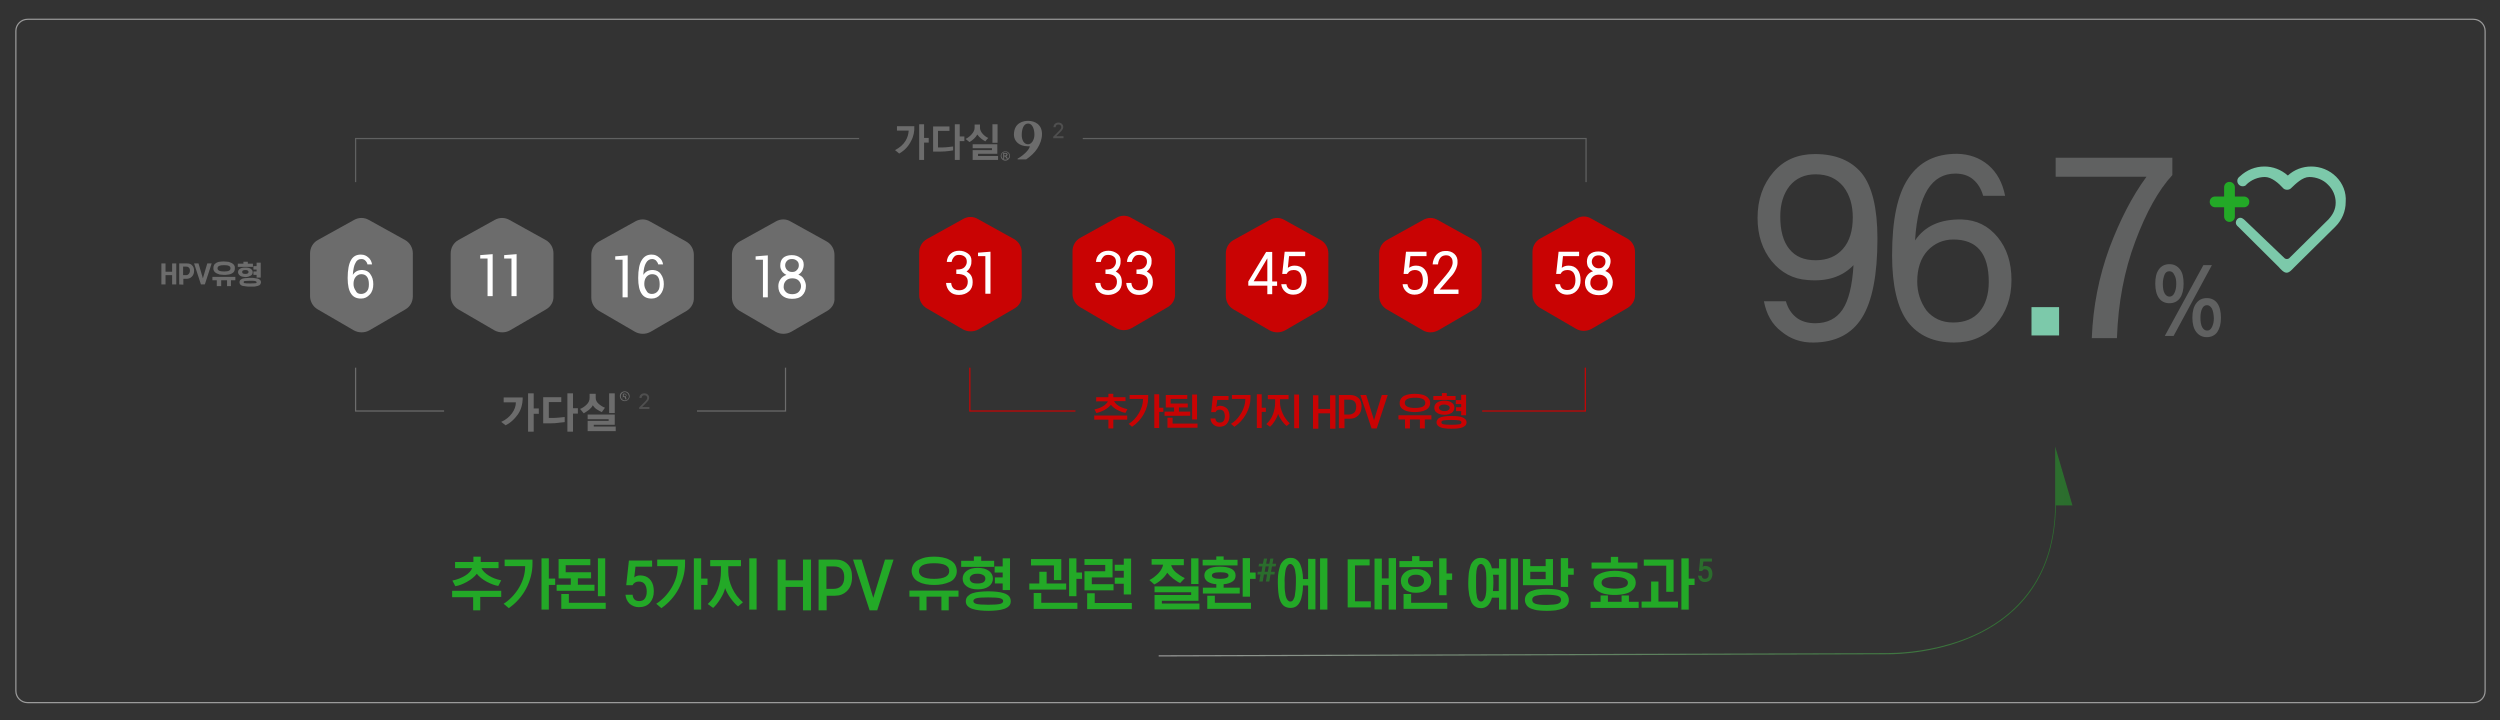 <?xml version="1.0" encoding="utf-8"?>
<!-- Generator: Adobe Illustrator 28.6.0, SVG Export Plug-In . SVG Version: 9.03 Build 54939)  -->
<svg version="1.0" id="Layer_1" xmlns="http://www.w3.org/2000/svg" xmlns:xlink="http://www.w3.org/1999/xlink" x="0px" y="0px"
	 viewBox="0 0 1024 295" style="enable-background:new 0 0 1024 295;" xml:space="preserve" width="1024" height="295">
<rect x="0" y="0" width="1024" height="295" fill="#333333" stroke="none"/>
<style type="text/css">
	.st0{fill:#606161;}
	.st1{fill:#7CC9AA;}
	.st2{fill:#6C6C6C;}
	.st3{fill:#FFFFFF;}
	.st4{fill:#C90303;}
	.st5{fill:#23A927;}
	.st6{opacity:0.5;}
	.st7{opacity:0.5;fill:#23A927;}
	.st8{opacity:0.5;fill:url(#SVGID_1_);}
	.st9{fill:none;stroke:#9B9B9B;stroke-width:0.5;stroke-miterlimit:10;}
</style>
<path class="st0" d="M722.5,123.4h9c0.8,2.8,2.2,5,4.2,6.6s4.7,2.4,7.8,2.4c5,0,8.7-1.9,11.2-5.6s4-9.8,4.5-18.2
	c-4.5,4.7-10.7,6.8-18.8,6.1c-6-0.4-10.8-3-14.7-7.7c-3.8-4.7-5.8-10.6-5.8-17.7c0-7.6,2.2-13.8,6.5-18.8s10-7.4,17-7.4
	c8.5,0,14.9,2.7,19.2,7.9c4.2,5.3,6.4,14.2,6.4,26.7c0,14.9-2.1,25.6-6.3,32.4c-4.2,6.7-10.8,10.1-19.8,10.2
	c-5,0.1-9.5-1.4-13.2-4.5C725.8,132.9,723.5,128.6,722.5,123.4z M743.7,71.4c-4.5,0-8.1,1.6-10.7,4.8c-2.5,3.2-3.8,7.3-3.8,12.5
	c0,5.8,1.2,10.2,3.7,13.3s6,4.6,10.8,4.6s8.5-1.6,11.2-4.7c2.7-3.1,4-7.4,4-12.9c0-4.9-1.2-9.1-3.8-12.5
	C752.3,73.1,748.7,71.4,743.7,71.4z"/>
<path class="st0" d="M821.3,80.2h-9c-0.8-2.8-2.1-5-4.1-6.7s-4.5-2.4-7.3-2.4c-4.8,0-8.7,2.2-11.4,6.6S785,89,784.4,98.5
	c4-5.9,10.3-8.8,19.2-8.6c6,0.2,10.8,2.6,14.6,7.2s5.7,10.4,5.7,17.6c0,7.4-2.2,13.4-6.5,18.3s-10,7.3-17,7.3
	c-8.4,0-14.7-2.9-19-8.5c-4.2-5.6-6.4-14.8-6.4-27.2c0-14.6,2.2-25.1,6.8-31.8c4.5-6.6,11-9.8,19.8-9.8c5,0.1,9.2,1.6,12.8,4.6
	C818,70.7,820.2,74.8,821.3,80.2z M800,132.1c4.8,0,8.3-1.5,10.8-4.4s3.8-7.1,3.8-12.2c0-11.6-4.8-17.4-14.5-17.4
	c-4.2,0-7.8,1.6-10.6,4.6c-2.8,3.1-4.2,7.3-4.2,12.6c0,4.5,1.3,8.4,3.8,11.9C791.8,130.4,795.4,132.1,800,132.1z"/>
<path class="st1" d="M843.4,125.8v11.6h-11.3v-11.6H843.4z"/>
<path class="st0" d="M842,72.4v-7.8h47.8v7.1c-5.7,6.2-10.7,15.2-15.2,27.2s-7,25.1-7.5,39.6h-10.3c0.5-13.1,3-25.4,7.2-36.9
	c4.3-11.4,9.3-21.2,15.2-29.2L842,72.4L842,72.4z"/>
<path class="st0" d="M884.3,110.3c1-1.4,2.5-2.1,4.3-2.1s3.2,0.7,4.3,2.1s1.5,3.4,1.5,5.9s-0.5,4.5-1.5,5.9s-2.5,2.1-4.3,2.1
	s-3.3-0.7-4.3-2.1s-1.5-3.4-1.5-5.9S883.2,111.8,884.3,110.3z M888.6,111.1c-0.9,0-1.6,0.4-2,1.4s-0.7,2.2-0.7,3.8s0.2,2.9,0.7,3.8
	s1.2,1.4,2,1.4s1.5-0.4,2-1.4s0.8-2.2,0.8-3.8c0-1.5-0.2-2.8-0.8-3.7C890.2,111.6,889.5,111.1,888.6,111.1z M886.7,137.6l15.8-29
	h3.5l-15.7,29H886.7z M899.6,124.2c1-1.4,2.5-2.1,4.3-2.1s3.3,0.7,4.3,2.1c1,1.4,1.5,3.4,1.5,5.9s-0.5,4.4-1.5,5.9
	c-1,1.4-2.5,2.1-4.3,2.1s-3.2-0.7-4.3-2.1s-1.6-3.4-1.6-5.9C898,127.6,898.5,125.6,899.6,124.2z M906,126.4c-0.5-0.9-1.2-1.4-2-1.4
	c-0.9,0-1.5,0.4-2,1.4s-0.7,2.2-0.7,3.8s0.2,2.8,0.7,3.8c0.5,0.9,1.2,1.4,2,1.4c0.9,0,1.5-0.4,2-1.4s0.8-2.1,0.8-3.7
	C906.7,128.6,906.5,127.4,906,126.4z"/>
<path class="st2" d="M166.1,126.7l-14.8,8.6c-1.9,1.1-4.4,1.1-6.4,0l-14.8-8.6c-1.9-1.1-3.1-3.2-3.1-5.4v-17.5
	c0-2.3,1.2-4.4,3.2-5.5l14.8-8.2c1.9-1.1,4.2-1.1,6.1,0l14.8,8.2c2,1.1,3.2,3.2,3.2,5.5v17.5C169.1,123.6,168,125.6,166.1,126.7z"/>
<g>
	<g>
		<path class="st3" d="M152.4,108.3h-1.9c-0.1-0.6-0.4-1.1-0.9-1.6c-0.4-0.4-0.9-0.6-1.6-0.6c-1.1,0-1.9,0.5-2.4,1.6
			c-0.6,1-0.9,2.6-1.1,4.9c0.9-1.4,2.2-2.1,4.1-2c1.3,0.1,2.4,0.6,3.1,1.7c0.8,1.1,1.2,2.4,1.2,4.1c0,1.7-0.4,3.1-1.4,4.2
			s-2.1,1.7-3.6,1.7c-1.8,0-3.2-0.6-4.1-2c-0.9-1.3-1.4-3.4-1.4-6.4c0-3.4,0.5-5.9,1.4-7.4c0.9-1.6,2.4-2.3,4.2-2.2
			c1.1,0,2,0.4,2.8,1.1C151.7,106.1,152.2,107.1,152.4,108.3z M147.9,120.4c1,0,1.8-0.4,2.4-1.1s0.8-1.6,0.8-2.9
			c0-2.7-1.1-4.1-3.1-4.1c-0.9,0-1.7,0.4-2.3,1.1c-0.6,0.7-0.9,1.7-0.9,2.9c0,1.1,0.3,1.9,0.9,2.8
			C146.1,120,146.8,120.4,147.9,120.4z"/>
	</g>
</g>
<path class="st2" d="M223.7,126.7l-14.8,8.6c-1.9,1.1-4.4,1.1-6.4,0l-14.8-8.6c-1.9-1.1-3.1-3.2-3.1-5.4v-17.5
	c0-2.3,1.2-4.4,3.2-5.5l14.8-8.2c1.9-1.1,4.2-1.1,6.1,0l14.8,8.2c2,1.1,3.2,3.2,3.2,5.5v17.5C226.8,123.6,225.6,125.6,223.7,126.7z"
	/>
<g>
	<g>
		<path class="st3" d="M201.8,104.1v17.2h-2.1v-15.4h-3v-1.4L201.8,104.1z"/>
		<path class="st3" d="M211.6,104.1v17.2h-2.1v-15.4h-3v-1.4L211.6,104.1z"/>
	</g>
</g>
<path class="st2" d="M281.3,127.3l-14.8,8.6c-2,1.1-4.4,1.1-6.4,0l-14.8-8.6c-1.9-1.1-3.1-3.2-3.1-5.4v-17.5c0-2.3,1.2-4.4,3.2-5.5
	l14.8-8.2c1.9-1.1,4.2-1.1,6,0l14.8,8.2c2,1.1,3.2,3.2,3.2,5.5v17.5C284.3,124.1,283.2,126.1,281.3,127.3z"/>
<g>
	<g>
		<path class="st3" d="M257.1,104.6v17.2H255v-15.4h-3V105L257.1,104.6z"/>
		<path class="st3" d="M271.6,108.3h-2c-0.1-0.6-0.5-1.1-0.9-1.6c-0.5-0.4-1-0.6-1.6-0.6c-1,0-1.9,0.5-2.5,1.6c-0.6,1-1,2.6-1.1,4.9
			c0.9-1.4,2.2-2.1,4.1-2c1.3,0.1,2.4,0.6,3.1,1.7c0.8,1.1,1.2,2.4,1.2,4.1c0,1.7-0.5,3.1-1.4,4.2s-2.1,1.7-3.6,1.7
			c-1.8,0-3.2-0.6-4.1-2c-0.9-1.3-1.4-3.4-1.4-6.4c0-3.4,0.5-5.9,1.5-7.4c1-1.6,2.4-2.3,4.2-2.2c1.1,0,2,0.4,2.8,1.1
			C270.9,106.1,271.4,107.1,271.6,108.3z M267,120.4c1,0,1.8-0.4,2.4-1.1s0.8-1.6,0.8-2.9c0-2.7-1-4.1-3.1-4.1
			c-0.9,0-1.7,0.4-2.3,1.1c-0.6,0.7-0.9,1.7-0.9,2.9c0,1.1,0.3,1.9,0.9,2.8C265.2,120,266,120.4,267,120.4z"/>
	</g>
</g>
<path class="st2" d="M338.9,127.3l-14.8,8.6c-2,1.1-4.4,1.1-6.4,0l-14.8-8.6c-1.9-1.1-3.1-3.2-3.1-5.4v-17.5c0-2.3,1.2-4.4,3.2-5.5
	l14.8-8.2c1.9-1.1,4.2-1.1,6,0l14.8,8.2c2,1.1,3.2,3.2,3.2,5.5v17.5C342,124.1,340.9,126.1,338.9,127.3z"/>
<g>
	<g>
		<path class="st3" d="M314.5,104.6v17.2h-2v-15.4h-3V105L314.5,104.6z"/>
		<path class="st3" d="M329.2,108.4c0,0.8-0.2,1.6-0.5,2.3c-0.4,0.8-1,1.4-1.7,1.8c1,0.4,1.8,0.9,2.3,1.9c0.5,0.9,0.8,1.8,0.8,2.7
			c0,1.6-0.5,2.9-1.5,3.9s-2.4,1.4-4.2,1.4c-1.8,0-3.1-0.5-4.1-1.4s-1.5-2.2-1.5-3.7c0-1,0.2-1.9,0.8-2.8s1.4-1.5,2.5-1.9
			c-0.6-0.3-1.1-0.7-1.5-1.1c-0.4-0.5-0.6-0.9-0.8-1.4s-0.2-0.9-0.2-1.4c0-1.3,0.4-2.4,1.2-3.1s2-1.1,3.5-1.1s2.6,0.4,3.5,1.1
			C328.8,106.2,329.2,107.2,329.2,108.4z M321.9,119.6c0.6,0.6,1.5,0.9,2.6,0.9s2-0.3,2.6-0.9c0.6-0.6,1-1.4,1-2.4
			c0-0.9-0.4-1.7-1-2.3s-1.5-0.9-2.6-0.9c-1,0-1.9,0.3-2.5,0.9c-0.6,0.6-1,1.4-1,2.4C320.9,118.1,321.2,118.9,321.9,119.6z
			 M322.4,110.6c0.5,0.5,1.2,0.8,2,0.8c0.9,0,1.5-0.2,2-0.8c0.5-0.5,0.8-1.1,0.8-1.9s-0.2-1.4-0.8-1.9s-1.2-0.7-2-0.7
			c-0.9,0-1.5,0.2-2,0.7s-0.8,1.1-0.8,1.9C321.6,109.4,321.9,110.1,322.4,110.6z"/>
	</g>
</g>
<g>
	<path class="st4" d="M415.6,126.3l-14.8,8.6c-2,1.1-4.4,1.1-6.4,0l-14.8-8.6c-1.9-1.1-3.1-3.2-3.1-5.4v-17.5c0-2.3,1.2-4.4,3.2-5.5
		l14.8-8.2c1.9-1.1,4.2-1.1,6,0l14.8,8.2c2,1.1,3.2,3.2,3.2,5.5v17.5C418.7,123.1,417.5,125.2,415.6,126.3z"/>
	<g>
		<g>
			<path class="st3" d="M391.7,112.2v-1.8h0.2c1.5,0,2.5-0.3,3.1-0.9c0.6-0.6,1-1.4,1-2.2c0-0.9-0.2-1.6-0.8-2.1s-1.3-0.8-2.4-0.8
				c-0.8,0-1.5,0.2-2,0.8s-0.9,1.2-1,2.1h-2c0.1-1.4,0.6-2.6,1.6-3.4c0.9-0.8,2.1-1.2,3.5-1.2s2.5,0.4,3.5,1.1s1.5,1.6,1.5,2.9
				c0,0.8,0,1.6-0.4,2.4c-0.3,0.9-0.9,1.6-1.6,2.1c1,0.6,1.6,1.1,2,1.9s0.5,1.6,0.5,2.6c0,1.5-0.5,2.8-1.6,3.7c-1,0.9-2.4,1.4-4,1.4
				c-1.5,0-2.8-0.4-3.7-1.3s-1.5-2.1-1.6-3.6h2.1c0.2,2,1.3,3,3.3,3c1,0,1.9-0.3,2.5-0.9c0.6-0.6,1-1.4,1-2.6c0-2.2-1.5-3.2-4.5-3.2
				H391.7L391.7,112.2z"/>
			<path class="st3" d="M405.7,103.1v17.2h-2.1v-15.4h-3v-1.4L405.7,103.1z"/>
		</g>
	</g>
</g>
<g>
	<path class="st4" d="M478.3,125.8l-14.8,8.6c-2,1.1-4.4,1.1-6.4,0l-14.7-8.6c-1.9-1.1-3.1-3.2-3.1-5.4v-17.5c0-2.3,1.2-4.4,3.2-5.5
		l14.8-8.2c1.9-1.1,4.2-1.1,6,0l14.8,8.2c2,1.1,3.2,3.2,3.2,5.5v17.5C481.4,122.6,480.3,124.6,478.3,125.8z"/>
	<g>
		<g>
			<path class="st3" d="M452.8,112.2v-1.8h0.2c1.5,0,2.5-0.3,3.1-0.9c0.6-0.6,1-1.4,1-2.2c0-0.9-0.2-1.6-0.8-2.1s-1.3-0.8-2.4-0.8
				c-0.8,0-1.5,0.2-2,0.8s-0.9,1.2-1,2.1h-2c0.1-1.4,0.6-2.6,1.6-3.4c0.9-0.8,2.1-1.2,3.5-1.2s2.5,0.4,3.5,1.1s1.5,1.6,1.5,2.9
				c0,0.8,0,1.6-0.4,2.4c-0.3,0.9-0.9,1.6-1.6,2.1c1,0.6,1.6,1.1,2,1.9s0.5,1.6,0.5,2.6c0,1.5-0.5,2.8-1.6,3.7c-1,0.9-2.4,1.4-4,1.4
				c-1.5,0-2.8-0.4-3.7-1.3s-1.5-2.1-1.6-3.6h2.1c0.2,2,1.3,3,3.3,3c1,0,1.9-0.3,2.5-0.9c0.6-0.6,1-1.4,1-2.6c0-2.2-1.5-3.2-4.5-3.2
				H452.8L452.8,112.2z"/>
			<path class="st3" d="M465.5,112.2v-1.8h0.2c1.5,0,2.5-0.3,3.1-0.9c0.6-0.6,1-1.4,1-2.2c0-0.9-0.2-1.6-0.8-2.1s-1.3-0.8-2.4-0.8
				c-0.8,0-1.5,0.2-2,0.8s-0.9,1.2-1,2.1h-2c0.1-1.4,0.6-2.6,1.6-3.4c0.9-0.8,2.1-1.2,3.5-1.2s2.5,0.4,3.5,1.1s1.5,1.6,1.5,2.9
				c0,0.8,0,1.6-0.4,2.4c-0.3,0.9-0.9,1.6-1.6,2.1c1,0.6,1.6,1.1,2,1.9s0.5,1.6,0.5,2.6c0,1.5-0.5,2.8-1.6,3.7c-1,0.9-2.4,1.4-4,1.4
				c-1.5,0-2.8-0.4-3.7-1.3s-1.5-2.1-1.6-3.6h2.1c0.2,2,1.3,3,3.3,3c1,0,1.9-0.3,2.5-0.9c0.6-0.6,1-1.4,1-2.6c0-2.2-1.5-3.2-4.5-3.2
				H465.5L465.5,112.2z"/>
		</g>
	</g>
</g>
<g>
	<path class="st4" d="M541.2,126.7l-14.8,8.6c-2,1.1-4.4,1.1-6.4,0l-14.8-8.6c-1.9-1.1-3.1-3.2-3.1-5.4v-17.5c0-2.3,1.2-4.4,3.2-5.5
		l14.8-8.2c1.9-1.1,4.2-1.1,6,0l14.8,8.2c2,1.1,3.2,3.2,3.2,5.5v17.5C544.2,123.5,543.1,125.6,541.2,126.7z"/>
	<g>
		<g>
			<path class="st3" d="M511.3,115.3l7.3-12.1h2.5v12.1h2v1.8h-2v3.4h-2V117h-7.8V115.3z M513.5,115.2h5.6v-9.4L513.5,115.2z"/>
			<path class="st3" d="M527,112.2h-1.8l1-9.1h8.4v1.8H528l-0.5,4.8c0.8-0.6,1.7-0.9,2.8-0.9c1.5,0,2.7,0.5,3.6,1.6
				c0.9,1.1,1.3,2.5,1.3,4.4c0,1.7-0.5,3.1-1.5,4.2s-2.3,1.7-4,1.7c-1.3,0-2.4-0.4-3.3-1.2s-1.5-1.9-1.6-3.1h2.1
				c0.2,1.6,1.2,2.4,2.9,2.4c1.1,0,2-0.4,2.6-1.1c0.5-0.7,0.8-1.7,0.8-2.9c0-1.3-0.3-2.4-0.8-3.1c-0.6-0.8-1.5-1.1-2.5-1.1
				C528.4,110.6,527.5,111.2,527,112.2z"/>
		</g>
	</g>
</g>
<g>
	<path class="st4" d="M603.9,126.7l-14.8,8.6c-2,1.1-4.4,1.1-6.3,0l-14.8-8.6c-1.9-1.1-3.1-3.2-3.1-5.4v-17.5c0-2.3,1.2-4.4,3.2-5.5
		l14.8-8.2c1.9-1.1,4.2-1.1,6,0l14.8,8.2c2,1.1,3.2,3.2,3.2,5.5v17.5C607,123.5,605.9,125.6,603.9,126.7z"/>
	<g>
		<g>
			<path class="st3" d="M576.7,112.2h-1.8l1-9.1h8.4v1.8h-6.6l-0.5,4.8c0.8-0.6,1.7-0.9,2.8-0.9c1.5,0,2.7,0.5,3.6,1.6
				s1.3,2.5,1.3,4.4c0,1.7-0.5,3.1-1.5,4.2s-2.3,1.7-4,1.7c-1.3,0-2.4-0.4-3.3-1.2c-0.9-0.8-1.5-1.9-1.6-3.1h2
				c0.2,1.6,1.2,2.4,3,2.4c1.1,0,2-0.4,2.5-1.1c0.5-0.7,0.8-1.7,0.8-2.9c0-1.3-0.3-2.4-0.8-3.1c-0.6-0.8-1.5-1.1-2.5-1.1
				C578.2,110.6,577.2,111.2,576.7,112.2z"/>
			<path class="st3" d="M597.4,118.6v1.8h-10.1v-1.8l5-5.9c1.8-2.1,2.7-3.9,2.7-5.1c0-1-0.2-1.8-0.8-2.3c-0.5-0.6-1.3-0.8-2.3-0.7
				c-0.8,0.1-1.5,0.4-2,1.1c-0.5,0.7-0.8,1.6-0.9,2.6h-2.2c0.1-1.6,0.7-2.9,1.5-3.9c0.9-1,2.2-1.6,3.6-1.6c1.5-0.1,2.8,0.3,3.8,1.2
				s1.4,2.1,1.3,3.5c0,0.9-0.2,1.6-0.5,2.4s-0.7,1.4-1,1.9s-0.8,1.1-1.5,1.8l-4.3,5H597.4L597.4,118.6z"/>
		</g>
	</g>
</g>
<g>
	<path class="st4" d="M666.7,126.1l-14.8,8.6c-2,1.1-4.4,1.1-6.3,0l-14.8-8.6c-1.9-1.1-3.1-3.2-3.1-5.4v-17.5c0-2.3,1.2-4.4,3.2-5.5
		l14.8-8.2c1.9-1.1,4.2-1.1,6,0l14.8,8.2c2,1.1,3.2,3.2,3.2,5.5v17.5C669.8,122.9,668.6,124.9,666.7,126.1z"/>
	<g>
		<g>
			<path class="st3" d="M639.2,112.2h-1.8l1-9.1h8.4v1.8h-6.6l-0.5,4.8c0.8-0.6,1.7-0.9,2.8-0.9c1.5,0,2.7,0.5,3.6,1.6
				s1.3,2.5,1.3,4.4c0,1.7-0.5,3.1-1.5,4.2s-2.3,1.7-4,1.7c-1.3,0-2.4-0.4-3.3-1.2c-0.9-0.8-1.5-1.9-1.6-3.1h2
				c0.2,1.6,1.2,2.4,3,2.4c1.1,0,2-0.4,2.5-1.1c0.5-0.7,0.8-1.7,0.8-2.9c0-1.3-0.3-2.4-0.8-3.1c-0.6-0.8-1.5-1.1-2.5-1.1
				C640.6,110.6,639.7,111.2,639.2,112.2z"/>
			<path class="st3" d="M659.7,106.9c0,0.8-0.2,1.6-0.5,2.3s-1,1.4-1.7,1.8c1,0.4,1.8,0.9,2.3,1.9c0.5,0.9,0.8,1.8,0.8,2.7
				c0,1.6-0.5,2.9-1.5,3.9s-2.4,1.4-4.2,1.4s-3.2-0.5-4.2-1.4s-1.5-2.2-1.5-3.7c0-1,0.2-1.9,0.8-2.8s1.3-1.5,2.5-1.9
				c-0.6-0.3-1.1-0.7-1.5-1.1c-0.4-0.5-0.7-0.9-0.8-1.4s-0.2-0.9-0.2-1.4c0-1.3,0.4-2.4,1.2-3.1s2-1.1,3.5-1.1s2.7,0.4,3.5,1.1
				C659.2,104.7,659.7,105.7,659.7,106.9z M652.3,118.1c0.7,0.6,1.5,0.9,2.6,0.9s2-0.3,2.6-0.9c0.7-0.6,1-1.4,1-2.4
				c0-0.9-0.3-1.7-1-2.3s-1.5-0.9-2.6-0.9s-1.9,0.3-2.5,0.9c-0.7,0.6-1,1.4-1,2.4C651.3,116.6,651.7,117.4,652.3,118.1z
				 M652.8,109.1c0.5,0.5,1.2,0.8,2,0.8s1.5-0.2,2-0.8c0.5-0.5,0.8-1.1,0.8-1.9s-0.2-1.4-0.8-1.9s-1.2-0.7-2-0.7s-1.5,0.2-2,0.7
				s-0.8,1.1-0.8,1.9C652,107.9,652.3,108.6,652.8,109.1z"/>
		</g>
	</g>
</g>
<g>
	<g>
		<path class="st2" d="M72.2,107.9v8.6h-1.7v-3.8h-2.7v3.8h-1.7v-8.6h1.7v3.4h2.7v-3.4H72.2z"/>
		<path class="st2" d="M73.4,116.5v-8.6h3.2c0.8,0,1.6,0.2,2.1,0.8c0.5,0.5,0.8,1.2,0.8,2.2s-0.3,1.8-0.9,2.4s-1.3,0.9-2.2,0.9h-1.3
			v2.4L73.4,116.5L73.4,116.5z M76.2,109.2H75v3.5h1.1c0.5,0,0.9-0.1,1.2-0.5c0.3-0.3,0.5-0.8,0.5-1.4s-0.2-1-0.5-1.2
			C77.2,109.4,76.8,109.2,76.2,109.2z"/>
		<path class="st2" d="M83.9,116.5h-1.6l-2.8-8.6h1.8l1.8,6.1l1.8-6.1h1.8L83.9,116.5z"/>
		<path class="st2" d="M90.6,117.2h-1.8v-2.4H87v-1.4h9.4v1.4h-1.8v2.4H93v-2.4h-2.4V117.2L90.6,117.2z M96.2,109.9
			c0,0.4-0.1,0.8-0.2,1.1s-0.4,0.6-0.7,0.8s-0.6,0.4-1,0.5s-0.8,0.2-1.2,0.2c-0.4,0.1-0.8,0.1-1.3,0.1c-0.4,0-0.9-0.1-1.3-0.1
			s-0.8-0.1-1.2-0.3c-0.4-0.1-0.7-0.3-1-0.5s-0.5-0.4-0.7-0.8s-0.2-0.6-0.2-1.1s0.1-0.9,0.3-1.3s0.6-0.6,1-0.9
			c0.4-0.2,0.9-0.4,1.4-0.4c0.5-0.1,1.1-0.1,1.7-0.1c0.4,0,0.9,0.1,1.3,0.1s0.8,0.1,1.2,0.3c0.4,0.1,0.7,0.3,1,0.5s0.5,0.4,0.7,0.8
			C96.2,109.1,96.2,109.5,96.2,109.9z M94.4,109.9c0-0.9-0.8-1.3-2.6-1.3s-2.7,0.4-2.7,1.3s0.9,1.3,2.7,1.3S94.4,110.8,94.4,109.9z"
			/>
		<path class="st2" d="M103.6,108v1.3h-6.2V108h2.3v-0.8h1.8v0.8H103.6z M98.3,112.9c-0.5-0.4-0.8-0.9-0.8-1.4s0.2-1.1,0.8-1.4
			c0.5-0.4,1.2-0.5,2.2-0.5s1.6,0.1,2.2,0.5s0.8,0.9,0.8,1.4s-0.2,1.1-0.8,1.4s-1.2,0.6-2.2,0.6C99.6,113.4,98.8,113.3,98.3,112.9z
			 M106.9,115.6c0,0.2-0.1,0.5-0.2,0.7s-0.2,0.4-0.4,0.5s-0.4,0.2-0.7,0.3c-0.2,0.1-0.6,0.1-0.9,0.2s-0.7,0.1-1,0.1s-0.7,0-1.2,0
			c-0.7,0-1.2,0-1.7-0.1s-0.9-0.1-1.4-0.2c-0.4-0.1-0.8-0.3-1-0.6c-0.2-0.2-0.3-0.6-0.3-0.9s0.1-0.7,0.3-0.9s0.6-0.4,1-0.6
			c0.4-0.1,0.9-0.2,1.4-0.2s1.1-0.1,1.7-0.1c0.7,0,1.2,0,1.7,0.1c0.4,0.1,0.9,0.1,1.3,0.2c0.4,0.1,0.8,0.3,1,0.6
			C106.8,114.9,106.9,115.2,106.9,115.6z M99.2,111.4c0,0.6,0.4,0.8,1.3,0.8c0.8,0,1.3-0.2,1.3-0.8c0-0.5-0.4-0.8-1.3-0.8
			c-0.4,0-0.8,0.1-1,0.2C99.2,111,99.2,111.2,99.2,111.4z M105.1,115.6c0-0.2-0.2-0.4-0.6-0.5s-1.1-0.1-2-0.1c-1,0-1.7,0.1-2.1,0.1
			s-0.6,0.2-0.6,0.5s0.2,0.4,0.6,0.4c0.3,0.1,1.1,0.1,2.2,0.1c1,0,1.7-0.1,2.1-0.1S105.1,115.8,105.1,115.6z M106.8,107.6v6.1h-1.7
			v-1.1h-1.3v-1.4h1.3v-0.8h-1.3V109h1.3v-1.4H106.8L106.8,107.6z"/>
	</g>
</g>
<g>
	<path class="st1" d="M956.9,72.4c-2.7-2.7-6.4-4.2-10.2-4.2c-3.6,0-7,1.3-9.6,3.7c-2.7-2.4-6.1-3.7-9.6-3.7c-3.7,0-7.2,1.4-10,4
		c-0.7,0.5-1.1,1.1-1.1,1.9c0,1.2,1,2.2,2.2,2.2c0.6,0,1.1-0.2,1.5-0.6l0,0v-0.1c2.1-2,4.8-3.1,7.6-3.1s5.7,2.6,7.6,4.7
		c0.8,0.7,2.2,0.7,3,0l0,0c2.1-2,4.8-4.7,7.6-4.7s5.7,1.1,7.6,3.1l0,0c2.1,2,3.2,4.7,3.2,7.4c0,2.8-1.2,4.9-2.9,6.8l-16.2,16
		c-0.2,0.2-0.6,0.3-0.9,0.3s-0.7-0.1-0.9-0.3l-16-15.3c-0.1-0.1-1.1-1.2-2-1.3c-1.1-0.1-2,0.9-2,2c0,0.7,0.4,1.2,1,1.7l16.6,16.5
		c0.8,0.9,2,2.3,3.2,2.3s2.3-1.4,3.2-2.3l16.8-16.6c2.7-2.7,4.2-6.3,4.2-10.1C961.1,78.8,959.6,75.1,956.9,72.4z"/>
	<path class="st5" d="M919.1,80.5h-3.7v-3.8c0-1.2-1-2.2-2.2-2.2s-2.2,0.9-2.2,2.2v3.8h-3.7c-1.2,0-2.2,0.9-2.2,2.2
		c0,1.2,1,2.2,2.2,2.2h3.7v3.8c0,1.2,1,2.2,2.2,2.2s2.2-0.9,2.2-2.2v-3.8h3.7c1.2,0,2.2-0.9,2.2-2.2
		C921.4,81.5,920.4,80.5,919.1,80.5z"/>
</g>
<polygon class="st4" points="440.5,168.1 397.5,168.1 397.5,150.6 397,150.6 397,168.6 440.5,168.6 "/>
<g class="st6">
	<path class="st2" d="M261.9,166.8l2.2-2.2c0.7-0.7,1-1.1,1-1.7c0-0.6-0.5-1-1.2-1c-0.7,0-1.1,0.4-1.1,1.1h-0.9c0-1.1,0.9-1.9,2-1.9
		c1.2,0,2,0.8,2,1.8c0,0.7-0.3,1.2-1.5,2.4l-1.3,1.3v0.1h2.9v0.8h-4.2V166.8z"/>
</g>
<g class="st6">
	<path class="st2" d="M431.5,55.9l2.2-2.2c0.7-0.7,1-1.1,1-1.7c0-0.6-0.5-1-1.2-1c-0.7,0-1.1,0.4-1.1,1.1h-0.9c0-1.1,0.9-1.9,2-1.9
		c1.2,0,2,0.8,2,1.8c0,0.7-0.3,1.2-1.5,2.4l-1.3,1.3v0.1h2.9v0.8h-4.2V55.9z"/>
</g>
<g>
	<path class="st2" d="M373.2,57.7c-1,2.1-2.6,3.9-4.9,5.2c-0.4-0.4-1.2-1-1.7-1.4c1.9-1,3.4-2.3,4.3-3.8c0.8-1.3,1.2-2.7,1.3-4.2
		h-4.8v-1.8h7.1C374.6,53.8,374.2,55.9,373.2,57.7z M378.5,58.4v7.1h-2V50.9h2v5.6h1.9v1.9H378.5z"/>
	<path class="st2" d="M390.4,61.6c0,0-2.7,0.5-5.3,0.5h-2.9V51.8h6.7v1.8h-4.7v6.8h1.9c1.4,0,4.2-0.4,4.3-0.4V61.6z M393.1,57.8v7.7
		h-2V50.9h2v5h1.9v1.9H393.1z"/>
	<path class="st2" d="M401.4,52.4c0,1.7,2,3.6,3.4,4.1c-0.5,0.5-0.9,1-1.2,1.4c-1.1-0.6-2.4-1.5-3.3-2.8c-0.7,1.3-2,2.4-3.2,3.1
		c-0.4-0.3-1.1-0.9-1.6-1.3c0.9-0.4,1.8-1.1,2.5-1.9c0.7-0.8,1.2-1.7,1.2-2.6v-1.4h2.2V52.4z M398.4,65.4v-3.9h7.9v-0.8h-7.9v-1.6
		h10.1v3.9h-7.9v0.9h8.2v1.6H398.4z M406.5,58.5v-7.6h2.1v7.6H406.5z"/>
	<path class="st2" d="M411.8,65.8c-1.1,0-1.9-0.9-1.9-1.9c0-1.1,0.9-1.9,1.9-1.9c1.1,0,1.9,0.9,1.9,1.9
		C413.7,64.9,412.8,65.8,411.8,65.8z M411.8,62.2c-0.9,0-1.6,0.7-1.6,1.6c0,0.9,0.7,1.6,1.6,1.6c0.9,0,1.6-0.7,1.6-1.6
		C413.4,63,412.7,62.2,411.8,62.2z M412.4,65.1l-0.7-1h-0.4v1h-0.4v-2.5h1c0.5,0,0.8,0.3,0.8,0.7c0,0.3-0.2,0.6-0.5,0.7l0.7,1H412.4
		z M411.8,63h-0.5v0.7h0.5c0.2,0,0.4-0.1,0.4-0.3C412.3,63.1,412.1,63,411.8,63z"/>
</g>
<path class="st2" d="M421.1,49.5c-1.7,0-5.8,0.6-5.8,5.7c0,2.7,2.3,4.7,5.5,4.7c0.2,0,0.7,0,0.8,0c0,0,0.1,0,0.1,0
	c0,0,0.1,0.1,0.1,0.1c0,0,0,0,0,0c-0.2,1.2-2.2,3.4-5,5l0,0v0.3h3.5l0,0c1.9-1.3,3.5-2.8,4.6-4.5c1.2-1.9,1.9-3.9,1.9-5.9
	C426.8,51,423.9,49.5,421.1,49.5 M421.1,59.1c-1.6,0-2.6-1.6-2.6-3.8c0-2.3,0.7-4.7,2.6-4.7c1.9,0,2.6,2.5,2.6,4.6
	C423.7,57.3,422.5,59.1,421.1,59.1"/>
<g>
	<path class="st2" d="M212,169.9c-1.4,1.9-3,3.4-4.9,4.3l-1.8-1.4c1.8-0.8,3.3-2,4.4-3.5c1.1-1.5,1.6-3,1.6-4.5h-5v-2h7.8
		C214.1,165.6,213.4,168,212,169.9 M218.6,169.5v7.3h-2.3v-15.7h2.3v6.2h2.1v2.2H218.6z"/>
	<path class="st2" d="M231.3,172.9c0,0-0.7,0.1-1.9,0.2c-1.2,0.2-2.5,0.3-3.9,0.3h-3v-10.7h7.4v2h-5.1v6.5h1.8
		c0.7,0,1.7-0.1,2.9-0.2c1.2-0.1,1.8-0.2,1.8-0.2V172.9z M236.7,169.4h-2v7.4h-2.3v-15.7h2.3v6.1h2V169.4z"/>
	<path class="st2" d="M246.5,168.8c-0.6-0.3-1.3-0.6-2-1.1c-0.7-0.4-1.2-1-1.7-1.7c-0.3,0.7-0.9,1.3-1.6,1.9c-0.7,0.5-1.4,1-2.1,1.4
		l-1.5-1.8c1-0.4,1.9-1,2.7-1.8c0.8-0.8,1.2-1.7,1.2-2.7v-1.7h2.5v1.7c0,0.9,0.4,1.7,1.2,2.4c0.8,0.7,1.7,1.3,2.6,1.6L246.5,168.8z
		 M240.7,176.6v-4.2h8.6v-0.7h-8.6v-1.9h11.1v4.2h-8.6v0.7h9v1.9H240.7z M249.5,161.1h2.3v8.1h-2.3V161.1z"/>
	<path class="st2" d="M255.9,160.3c1.1,0,2,0.9,2,2c0,1.1-0.9,2-2,2c-1.1,0-2-0.9-2-2C253.8,161.2,254.7,160.3,255.9,160.3
		L255.9,160.3z M255.9,160.6c-0.9,0-1.6,0.8-1.6,1.7c0,1,0.7,1.7,1.7,1.7c0.9,0,1.6-0.7,1.6-1.7
		C257.5,161.4,256.8,160.6,255.9,160.6L255.9,160.6z M255.5,163.5h-0.4v-2.2c0.2,0,0.4-0.1,0.6-0.1c0.3,0,0.6,0.1,0.7,0.2
		c0.1,0.1,0.2,0.3,0.2,0.5c0,0.3-0.2,0.5-0.5,0.5v0c0.2,0,0.3,0.2,0.4,0.6c0.1,0.4,0.1,0.5,0.1,0.6h-0.4c-0.1-0.1-0.1-0.3-0.2-0.6
		c-0.1-0.3-0.2-0.4-0.5-0.4h-0.3V163.5z M255.5,162.3h0.3c0.3,0,0.6-0.1,0.6-0.4c0-0.2-0.1-0.4-0.6-0.4c-0.1,0-0.2,0-0.3,0V162.3z"
		/>
</g>
<g>
	<g>
		<path class="st4" d="M456,175.5h-2v-3.6h-5.8v-1.7h13.5v1.7H456V175.5z M461,162.6v1.7h-4.7c0.4,0.7,1,1.4,2,2
			c1,0.6,2.1,1,3.5,1.3l-0.8,1.5c-0.9-0.1-2-0.5-3.2-1.1c-1.2-0.6-2.1-1.4-2.8-2.2c-0.6,0.8-1.5,1.5-2.7,2.2c-1.2,0.6-2.3,1-3.2,1.2
			l-0.8-1.5c1.4-0.3,2.5-0.7,3.5-1.3s1.6-1.3,2-2H449v-1.7h5v-1.4h2v1.4H461z"/>
		<path class="st4" d="M462.7,163.5v-1.7h7.6v1.1c0,2.3-0.6,4.5-1.8,6.7c-1.2,2.1-2.8,3.9-4.8,5.2l-1.4-1.2c1.7-1,3.1-2.5,4.2-4.4
			s1.7-3.8,1.7-5.8H462.7z M474.8,161.6v5.4h1.7v1.7h-1.7v6.6h-2v-13.8H474.8z"/>
		<path class="st4" d="M477.5,166.9v-5.1h8.8v1.6h-6.8v1.9h7v1.6h-3.6v1.7h4.6v1.7H477v-1.7h3.9v-1.7H477.5z M478.2,175.2v-4.1h2.1
			v2.4h10.2v1.7H478.2z M490.3,161.6v10.2h-2v-10.2H490.3z"/>
		<path class="st4" d="M497.9,168.8h-1.8l0.7-6.6h6.4v1.6h-4.6l-0.4,2.9c0.6-0.5,1.4-0.6,2.4-0.4c0.9,0.2,1.6,0.6,2.2,1.3
			c0.5,0.7,0.8,1.7,0.8,2.9c0,1.2-0.4,2.3-1.1,3.1c-0.7,0.8-1.7,1.2-3,1.2c-1,0-1.8-0.3-2.5-0.9s-1.1-1.4-1.2-2.5h2
			c0.1,1.1,0.7,1.7,1.8,1.7c0.7,0,1.2-0.2,1.6-0.7c0.3-0.4,0.5-1.1,0.5-1.9c0-0.8-0.2-1.5-0.5-2c-0.4-0.5-0.9-0.7-1.6-0.7
			C498.8,167.8,498.2,168.1,497.9,168.8z"/>
		<path class="st4" d="M504.6,163.5v-1.7h7.6v1.1c0,2.3-0.6,4.5-1.8,6.7c-1.2,2.1-2.8,3.9-4.8,5.2l-1.4-1.2c1.7-1,3.1-2.5,4.2-4.4
			s1.7-3.8,1.7-5.8H504.6z M516.8,161.6v5.4h1.7v1.7h-1.7v6.6h-2v-13.8H516.8z"/>
		<path class="st4" d="M528.3,173.4l-1.3,1.1c-0.6-0.5-1.3-1.2-2-2.2c-0.7-1-1.2-1.9-1.5-2.8c-0.2,0.9-0.7,1.9-1.4,3
			c-0.7,1.1-1.3,1.8-1.9,2.3l-1.5-1.1c1.2-1.1,2.1-2.4,2.7-4c0.6-1.6,0.9-3.2,0.9-4.8v-1.4h-3v-1.7h8.5v1.7h-3.5v1.5
			c0,1.3,0.4,2.8,1.1,4.4C526.1,171,527.1,172.3,528.3,173.4z M532.1,161.6v13.8h-2v-13.8H532.1z"/>
		<path class="st4" d="M547,161.9v13.7h-2.2v-6.3H540v6.3h-2.2v-13.7h2.2v5.6h4.8v-5.6H547z"/>
		<path class="st4" d="M548.4,175.5v-13.7h4.7c1.3,0,2.4,0.4,3.3,1.2c0.9,0.8,1.3,2,1.3,3.5c0,1.6-0.5,2.8-1.4,3.7
			c-0.9,0.9-2,1.3-3.3,1.3h-2.3v3.9H548.4z M552.6,163.7h-2v6.1h1.9c0.9,0,1.6-0.3,2.2-0.8c0.5-0.5,0.8-1.3,0.8-2.4
			C555.5,164.7,554.6,163.7,552.6,163.7z"/>
		<path class="st4" d="M563.9,175.5h-2.1l-4.6-13.7h2.4l3.2,10.3l3.2-10.3h2.4L563.9,175.5z"/>
		<path class="st4" d="M577.5,175.5h-2v-3.7h-2.7v-1.7h13.5v1.7h-2.7v3.7h-2v-3.7h-4.1V175.5z M585.8,165c0,0.7-0.2,1.3-0.5,1.8
			c-0.4,0.5-0.8,0.9-1.5,1.2c-0.6,0.3-1.3,0.5-2,0.6c-0.7,0.1-1.5,0.2-2.3,0.2c-0.8,0-1.6-0.1-2.3-0.2c-0.7-0.1-1.4-0.3-2-0.6
			c-0.6-0.3-1.1-0.7-1.4-1.2c-0.4-0.5-0.5-1.1-0.5-1.7c0-0.7,0.2-1.3,0.5-1.8c0.4-0.5,0.8-0.9,1.4-1.2c0.6-0.3,1.3-0.5,2-0.6
			s1.5-0.2,2.3-0.2c0.8,0,1.6,0.1,2.3,0.2s1.4,0.3,2,0.6c0.6,0.3,1.1,0.7,1.4,1.2C585.6,163.7,585.8,164.3,585.8,165z M583.8,165
			c0-1.4-1.4-2.1-4.2-2.1c-2.8,0-4.2,0.7-4.2,2.1c0,1.4,1.4,2.1,4.2,2.1C582.4,167.1,583.8,166.4,583.8,165z"/>
		<path class="st4" d="M596.2,162.2v1.6h-9.1v-1.6h3.5V161h2v1.2H596.2z M587.5,167c0-0.9,0.4-1.6,1.1-2.1c0.8-0.5,1.8-0.8,3-0.8
			c1.3,0,2.3,0.3,3,0.8c0.8,0.5,1.1,1.2,1.1,2.1c0,0.9-0.4,1.6-1.1,2.1c-0.8,0.5-1.8,0.8-3,0.8c-1.3,0-2.3-0.3-3-0.8
			C587.8,168.6,587.5,167.9,587.5,167z M600.7,173c0,0.5-0.2,1-0.5,1.3s-0.8,0.6-1.3,0.8s-1.2,0.3-1.9,0.4s-1.5,0.1-2.5,0.1
			c-0.9,0-1.7,0-2.4-0.1c-0.7-0.1-1.4-0.2-1.9-0.4c-0.6-0.2-1-0.5-1.3-0.8c-0.3-0.4-0.5-0.8-0.5-1.3c0-0.5,0.2-0.9,0.5-1.3
			c0.3-0.4,0.8-0.6,1.3-0.8c0.6-0.2,1.2-0.3,1.9-0.4c0.7-0.1,1.5-0.1,2.4-0.1c0.9,0,1.8,0,2.5,0.1c0.7,0.1,1.3,0.2,1.9,0.4
			s1,0.5,1.3,0.8S600.7,172.5,600.7,173z M589.4,167c0,0.4,0.2,0.7,0.6,1c0.4,0.2,0.9,0.4,1.6,0.4c0.7,0,1.3-0.1,1.6-0.4
			c0.4-0.2,0.6-0.6,0.6-1c0-0.4-0.2-0.7-0.6-0.9c-0.4-0.2-0.9-0.4-1.6-0.4c-0.7,0-1.3,0.1-1.6,0.4
			C589.6,166.3,589.4,166.6,589.4,167z M598.6,173c0-0.4-0.3-0.7-0.9-0.8s-1.7-0.2-3.2-0.2c-1.5,0-2.5,0.1-3.2,0.2s-0.9,0.4-0.9,0.8
			s0.3,0.7,0.9,0.8c0.6,0.1,1.7,0.2,3.2,0.2c1.5,0,2.5-0.1,3.2-0.2S598.6,173.4,598.6,173z M600.5,161.6v8.5h-2v-1.7h-2.1v-1.6h2.1
			v-1.3h-2.2v-1.6h2.2v-2.2H600.5z"/>
	</g>
</g>
<polygon class="st4" points="607.1,168.1 649.1,168.1 649.1,150.6 649.6,150.6 649.6,168.6 607.1,168.6 "/>
<polygon class="st2" points="181.9,168.1 145.9,168.1 145.9,150.6 145.4,150.6 145.4,168.6 181.9,168.6 "/>
<polygon class="st2" points="285.5,168.1 321.5,168.1 321.5,150.6 322,150.6 322,168.6 285.5,168.6 "/>
<path class="st5" d="M196.8,250h-3v-5.4h-8.6V242h20.1v2.5h-8.6V250z M204.2,230.2v2.5h-7c0.5,1.1,1.5,2.1,2.9,3
	c1.4,0.9,3.1,1.6,5.2,2l-1.2,2.3c-1.4-0.2-2.9-0.8-4.7-1.7c-1.8-1-3.2-2.1-4.1-3.3c-0.9,1.2-2.2,2.3-4,3.3c-1.8,1-3.4,1.6-4.8,1.8
	l-1.2-2.3c2-0.4,3.7-1.1,5.2-2s2.4-1.9,2.9-3.1h-7v-2.5h7.5V228h3v2.2H204.2z"/>
<path class="st5" d="M206.7,231.7v-2.5h11.4v1.7c0,3.5-0.9,6.9-2.6,10.2c-1.7,3.2-4.1,5.9-7.1,8l-2.1-1.8c2.5-1.6,4.6-3.8,6.3-6.6
	c1.7-2.9,2.5-5.8,2.5-8.8H206.7z M224.8,228.7v8.3h2.6v2.6h-2.6v10.1h-3v-21H224.8z"/>
<path class="st5" d="M228.8,236.8V229h13v2.5h-10.1v2.9h10.4v2.5h-5.4v2.6h6.8v2.5H228v-2.5h5.8v-2.6H228.8z M229.9,249.5v-6.2h3.1
	v3.6h15.1v2.5H229.9z M247.9,228.7v15.5h-3v-15.5H247.9z"/>
<path class="st5" d="M259.1,239.7h-2.6l1.1-10.1h9.5v2.5h-6.8l-0.5,4.4c0.8-0.7,2-1,3.6-0.7c1.3,0.2,2.4,0.9,3.2,2
	c0.8,1.1,1.2,2.6,1.2,4.4c0,1.9-0.5,3.4-1.6,4.7c-1.1,1.2-2.6,1.8-4.5,1.8c-1.5,0-2.7-0.5-3.8-1.4c-1-1-1.6-2.2-1.7-3.7h2.9
	c0.2,1.7,1,2.6,2.7,2.6c1,0,1.8-0.3,2.3-1c0.5-0.7,0.8-1.6,0.8-2.9c0-1.3-0.3-2.3-0.8-3s-1.3-1.1-2.4-1.1
	C260.5,238.2,259.6,238.7,259.1,239.7z"/>
<path class="st5" d="M269.2,231.7v-2.5h11.4v1.7c0,3.5-0.9,6.9-2.6,10.2c-1.7,3.2-4.1,5.9-7.1,8l-2.1-1.8c2.5-1.6,4.6-3.8,6.3-6.6
	c1.7-2.9,2.5-5.8,2.5-8.8H269.2z M287.2,228.7v8.3h2.6v2.6h-2.6v10.1h-3v-21H287.2z"/>
<path class="st5" d="M304.3,246.7l-2,1.7c-0.9-0.7-1.9-1.8-3-3.3c-1.1-1.5-1.8-2.9-2.3-4.2c-0.3,1.4-1,2.9-2,4.5
	c-1,1.6-2,2.8-2.9,3.6l-2.2-1.6c1.8-1.6,3.2-3.7,4.1-6.1c0.9-2.5,1.3-4.9,1.3-7.3v-2.1h-4.4v-2.5h12.6v2.5h-5.2v2.3
	c0,2.1,0.5,4.3,1.6,6.7S302.5,245.1,304.3,246.7z M309.9,228.7v21h-3v-21H309.9z"/>
<path class="st5" d="M332.2,229.2V250h-3.3v-9.6h-7.1v9.6h-3.3v-20.8h3.3v8.5h7.1v-8.5H332.2z"/>
<path class="st5" d="M335.3,250v-20.8h7c2,0,3.6,0.6,4.8,1.8c1.3,1.2,1.9,3,1.9,5.4c0,2.4-0.7,4.3-2,5.6c-1.4,1.4-3,2-4.9,2h-3.5v6
	H335.3z M341.5,232h-3v9.2h2.9c1.3,0,2.4-0.4,3.2-1.2c0.8-0.8,1.2-2,1.2-3.6C345.8,233.4,344.4,232,341.5,232z"/>
<path class="st5" d="M359.3,250h-3.1l-6.8-20.8h3.5l4.8,15.7l4.8-15.7h3.5L359.3,250z"/>
<path class="st5" d="M379.6,250h-3v-5.6h-4.1v-2.5h20.1v2.5h-4v5.6h-3v-5.6h-6.1V250z M391.9,233.9c0,1.1-0.3,2-0.8,2.7
	c-0.5,0.8-1.2,1.4-2.2,1.8c-0.9,0.4-1.9,0.7-2.9,0.9c-1,0.2-2.2,0.3-3.4,0.3c-1.2,0-2.3-0.1-3.4-0.3c-1.1-0.2-2-0.5-2.9-1
	c-0.9-0.4-1.6-1-2.1-1.8c-0.5-0.8-0.8-1.7-0.8-2.7c0-1,0.3-1.9,0.8-2.7c0.5-0.8,1.2-1.4,2.1-1.8c0.9-0.4,1.9-0.8,2.9-1
	s2.2-0.3,3.4-0.3c1.2,0,2.3,0.1,3.4,0.3c1.1,0.2,2,0.5,2.9,1c0.9,0.4,1.6,1,2.2,1.8C391.6,232,391.9,232.9,391.9,233.9z
	 M388.8,233.9c0-2.2-2.1-3.2-6.2-3.2c-4.2,0-6.2,1.1-6.2,3.2c0,2.1,2.1,3.2,6.2,3.2C386.7,237.1,388.8,236,388.8,233.9z"/>
<path class="st5" d="M407.2,229.7v2.5h-13.5v-2.5h5.2v-1.8h3v1.8H407.2z M394.3,237c0-1.3,0.6-2.4,1.7-3.2c1.1-0.8,2.6-1.2,4.5-1.2
	c1.9,0,3.4,0.4,4.5,1.2c1.1,0.8,1.7,1.8,1.7,3.2c0,1.3-0.6,2.4-1.7,3.2c-1.1,0.8-2.6,1.2-4.5,1.2c-1.9,0-3.4-0.4-4.5-1.2
	S394.3,238.4,394.3,237z M414,246.2c0,0.8-0.2,1.5-0.7,2c-0.5,0.5-1.1,0.9-2,1.2c-0.9,0.3-1.8,0.5-2.9,0.6c-1,0.1-2.2,0.2-3.6,0.2
	c-1.4,0-2.6-0.1-3.6-0.2c-1-0.1-2-0.3-2.9-0.6s-1.5-0.7-2-1.2c-0.5-0.5-0.7-1.2-0.7-1.9c0-0.8,0.2-1.4,0.7-2c0.5-0.5,1.1-1,2-1.3
	s1.8-0.5,2.9-0.6c1-0.1,2.3-0.2,3.6-0.2c1.4,0,2.6,0.1,3.6,0.2c1,0.1,2,0.3,2.9,0.6c0.9,0.3,1.5,0.7,2,1.2
	C413.7,244.7,414,245.4,414,246.2z M397.2,237c0,0.6,0.3,1.1,0.8,1.5c0.6,0.4,1.4,0.5,2.4,0.5c1.1,0,1.9-0.2,2.4-0.5
	c0.6-0.4,0.8-0.9,0.8-1.5c0-0.6-0.3-1.1-0.8-1.4c-0.6-0.4-1.4-0.6-2.4-0.6c-1.1,0-1.9,0.2-2.4,0.6C397.5,236,397.2,236.4,397.2,237z
	 M410.9,246.2c0-0.6-0.5-1-1.4-1.2s-2.5-0.3-4.7-0.3c-2.2,0-3.8,0.1-4.7,0.3c-0.9,0.2-1.4,0.6-1.4,1.2c0,0.6,0.5,1,1.4,1.2
	s2.5,0.3,4.7,0.3c2.2,0,3.8-0.1,4.7-0.3C410.4,247.2,410.9,246.8,410.9,246.2z M413.7,228.7v13h-3V239h-3.2v-2.5h3.2v-2h-3.3V232
	h3.3v-3.3H413.7z"/>
<path class="st5" d="M436.7,239v2.5h-15.1V239h4.1v-4.8h3v4.8H436.7z M422.3,231.5V229h12.4v8.6h-3v-6H422.3z M423.4,249.5v-6.6h3.1
	v4h14.8v2.5H423.4z M440.9,228.7v5.8h2.3v2.6h-2.3v7.1h-3v-15.5H440.9z"/>
<path class="st5" d="M444.2,241.7V234h8.5v-2.6h-8.5V229h11.5v7.5h-8.5v2.8h8.9v2.5H444.2z M445.3,249.5V243h3.1v4h15.2v2.5H445.3z
	 M463.3,228.7v14.8h-3v-4.4h-3.7v-2.5h3.7v-2.8h-3.7v-2.5h3.7v-2.5H463.3z"/>
<path class="st5" d="M485.3,236.8l-1.9,2c-0.8-0.3-1.7-0.9-2.9-1.8c-1.1-0.9-1.9-1.7-2.4-2.4c-0.6,1-1.4,2-2.5,2.9
	c-1,0.9-2,1.5-2.8,1.9l-2-1.8c1.4-0.7,2.6-1.7,3.7-2.8c1-1.1,1.7-2.3,1.9-3.5h-4.7V229h13.2v2.5h-5.2c0.3,1,0.9,2,1.9,2.9
	C482.6,235.2,483.8,236.1,485.3,236.8z M472.9,249.7v-6h15v-1.1h-15v-2.4h18v5.9h-15v1.1h15.4v2.4H472.9z M490.9,228.7v10.5h-3
	v-10.5H490.9z"/>
<path class="st5" d="M506.9,229.3v2.3h-14.3v-2.3h5.6v-1.4h3v1.4H506.9z M493.3,235.7c0-1.2,0.6-2.1,1.7-2.7
	c1.1-0.6,2.7-0.9,4.7-0.9c2,0,3.6,0.3,4.7,0.9c1.1,0.6,1.7,1.5,1.7,2.7c0,1.1-0.4,1.9-1.3,2.5c-0.9,0.6-2.1,1-3.6,1.1v1.4h6.6v2.4
	h-15.1v-2.4h5.5v-1.4c-1.5-0.1-2.7-0.5-3.6-1.1C493.8,237.6,493.3,236.8,493.3,235.7z M494.5,249.5V244h3.1v2.9h14.8v2.5H494.5z
	 M496.4,235.7c0,0.9,1.1,1.4,3.4,1.4c2.2,0,3.4-0.5,3.4-1.4c0-0.9-1.1-1.3-3.4-1.3C497.5,234.4,496.4,234.8,496.4,235.7z M512,228.7
	v5.8h2.3v2.6H512v7.3h-3v-15.8H512z"/>
<path class="st7" d="M522,235.3h-1.6l-0.5,2.9h-1.4l0.5-2.9h-1.3l-0.5,2.9h-1.4l0.5-2.9H515l0.2-1.1h1.5l0.4-2.2h-1.6l0.2-1.1h1.6
	l0.4-2.1h1.3l-0.4,2.1h1.3l0.4-2.1h1.3l-0.4,2.1h1.5l-0.2,1.1H521l-0.4,2.2h1.6L522,235.3z M518.4,232l-0.4,2.2h1.3l0.4-2.2H518.4z"
	/>
<path class="st5" d="M538.8,228.8v20.8h-3v-9.8h-2.1c0,1.3-0.1,2.5-0.3,3.5c-0.2,1-0.4,2-0.8,2.9c-0.4,0.9-0.9,1.6-1.6,2.1
	c-0.7,0.5-1.5,0.7-2.5,0.7c-1,0-1.9-0.3-2.6-0.8c-0.7-0.6-1.3-1.4-1.6-2.4c-0.4-1-0.6-2.1-0.7-3.2c-0.1-1.1-0.2-2.4-0.2-3.8
	c0-1.1,0-2.2,0.1-3.1c0.1-0.9,0.2-1.8,0.5-2.8c0.2-0.9,0.5-1.7,0.9-2.3c0.4-0.6,0.9-1.1,1.5-1.5c0.6-0.4,1.4-0.6,2.2-0.6
	c1,0,1.8,0.2,2.4,0.7c0.7,0.5,1.2,1.1,1.6,2c0.4,0.9,0.6,1.8,0.8,2.7c0.2,1,0.3,2.1,0.3,3.3h2.1v-8.3H538.8z M529.5,231.5
	c-0.3-0.3-0.6-0.5-1-0.5s-0.8,0.2-1,0.5c-0.3,0.3-0.5,0.7-0.7,1.2c-0.2,0.5-0.3,1.1-0.4,1.9c-0.1,0.8-0.1,1.4-0.2,2s0,1.3,0,2.1
	c0,0.8,0,1.6,0,2.1s0.1,1.3,0.2,2c0.1,0.8,0.2,1.4,0.4,1.9c0.2,0.5,0.4,0.9,0.7,1.2c0.3,0.3,0.6,0.5,1,0.5c0.5,0,0.9-0.2,1.2-0.7
	c0.3-0.5,0.6-1.1,0.7-2c0.1-0.9,0.2-1.7,0.3-2.4c0-0.8,0.1-1.7,0.1-2.7c0-0.8,0-1.5,0-2.1c0-0.6-0.1-1.3-0.2-2
	c-0.1-0.8-0.2-1.4-0.4-1.8C530,232.2,529.8,231.8,529.5,231.5z M543.7,228.7v21h-3v-21H543.7z"/>
<path class="st5" d="M552,248.9v-19.8h9v2.5h-6v14.7h6.5v2.5H552z M571.8,228.7v21h-3v-10.1H566v10h-3v-20.8h3v8.1h2.8v-8.3H571.8z"
	/>
<path class="st5" d="M586.9,229.8v2.5h-13.7v-2.5h5.2v-2h3v2H586.9z M573.8,237.9c0-1.5,0.6-2.6,1.7-3.5c1.1-0.9,2.6-1.3,4.5-1.3
	c1.9,0,3.4,0.4,4.5,1.3c1.1,0.9,1.7,2,1.7,3.5c0,1.5-0.6,2.7-1.7,3.6c-1.1,0.9-2.6,1.3-4.5,1.3c-1.9,0-3.4-0.4-4.5-1.3
	C574.4,240.6,573.8,239.4,573.8,237.9z M574.9,249.5v-6.2h3.1v3.6h14.8v2.5H574.9z M576.7,237.9c0,0.8,0.3,1.4,0.8,1.8
	c0.6,0.5,1.4,0.7,2.4,0.7c1.1,0,1.9-0.2,2.5-0.7c0.6-0.5,0.9-1.1,0.9-1.8c0-0.7-0.3-1.3-0.9-1.8c-0.6-0.5-1.4-0.7-2.4-0.7
	s-1.9,0.2-2.4,0.7C577,236.5,576.7,237.1,576.7,237.9z M592.5,228.7v6.2h2.3v2.6h-2.3v6.3h-3v-15.1H592.5z"/>
<path class="st5" d="M606.6,228.5c2.3,0,3.8,1.4,4.5,4.3h2.9v-3.9h3v20.8h-3v-4.9h-2.9c-0.8,2.9-2.3,4.3-4.5,4.3
	c-0.7,0-1.3-0.1-1.9-0.4c-0.6-0.3-1-0.6-1.4-1.1c-0.4-0.5-0.7-1-0.9-1.7c-0.2-0.6-0.4-1.3-0.6-2.1c-0.1-0.8-0.2-1.6-0.3-2.4
	c-0.1-0.8-0.1-1.6-0.1-2.6c0-1.4,0.1-2.7,0.2-3.8c0.1-1.1,0.4-2.2,0.7-3.2c0.3-1,0.9-1.8,1.6-2.4
	C604.7,228.7,605.6,228.5,606.6,228.5z M607.6,231.5c-0.3-0.3-0.6-0.5-1-0.5c-0.4,0-0.8,0.2-1,0.5c-0.3,0.3-0.5,0.7-0.6,1.2
	c-0.1,0.5-0.3,1.1-0.3,1.9c-0.1,0.8-0.1,1.4-0.1,2c0,0.6,0,1.3,0,2.1s0,1.6,0,2.1c0,0.6,0.1,1.3,0.1,2c0.1,0.8,0.2,1.4,0.3,1.9
	c0.1,0.5,0.4,0.9,0.6,1.2c0.3,0.3,0.6,0.5,1,0.5c0.4,0,0.8-0.2,1-0.5c0.3-0.3,0.5-0.8,0.7-1.2s0.3-1.1,0.4-1.9
	c0.1-0.8,0.1-1.5,0.1-2c0-0.6,0-1.3,0-2.1c0-0.8,0-1.5,0-2.1s-0.1-1.3-0.1-2c-0.1-0.8-0.2-1.4-0.4-1.9
	C608.1,232.2,607.9,231.8,607.6,231.5z M611.7,238.7c0,1.2-0.1,2.4-0.2,3.4h2.4v-6.7h-2.4C611.7,236.4,611.7,237.6,611.7,238.7z
	 M621.8,228.7v21h-3v-21H621.8z"/>
<path class="st5" d="M636.1,229v10.7h-12.3V229h3v2.9h6.3V229H636.1z M641.9,243.5c0.4,0.6,0.7,1.4,0.7,2.2s-0.2,1.6-0.7,2.2
	c-0.4,0.6-1.1,1.1-1.9,1.4c-0.8,0.3-1.8,0.5-2.8,0.7c-1,0.1-2.2,0.2-3.6,0.2c-1.4,0-2.6-0.1-3.6-0.2c-1-0.1-2-0.4-2.8-0.7
	c-0.8-0.3-1.5-0.8-1.9-1.4c-0.4-0.6-0.7-1.3-0.7-2.2c0-0.9,0.2-1.6,0.7-2.2c0.4-0.6,1.1-1.1,1.9-1.4c0.8-0.3,1.8-0.6,2.8-0.7
	c1-0.1,2.2-0.2,3.6-0.2c1.4,0,2.6,0.1,3.6,0.2c1,0.1,2,0.4,2.8,0.7C640.8,242.4,641.5,242.9,641.9,243.5z M626.8,237.2h6.3v-3h-6.3
	V237.2z M638.1,247.3c0.9-0.3,1.3-0.8,1.3-1.6c0-0.7-0.4-1.3-1.3-1.6c-0.9-0.3-2.4-0.5-4.6-0.5c-2.2,0-3.7,0.2-4.6,0.5
	c-0.9,0.3-1.3,0.8-1.3,1.6c0,0.7,0.4,1.3,1.3,1.6c0.9,0.3,2.4,0.5,4.6,0.5C635.8,247.7,637.3,247.6,638.1,247.3z M642.3,228.7v4.1
	h2.3v2.6h-2.3v5h-3v-11.8H642.3z"/>
<path class="st5" d="M671.2,246.5v2.5h-19.7v-2.5h4.1v-2.6h3v2.6h5.6v-2.6h3v2.6H671.2z M670.7,230.4v2.5h-18.8v-2.5h7.9v-2.3h3v2.3
	H670.7z M668.8,235.8c0.8,0.8,1.2,1.7,1.2,2.9c0,1.1-0.4,2.1-1.2,2.9c-0.8,0.8-1.8,1.3-3.1,1.6c-1.2,0.3-2.7,0.5-4.4,0.5
	c-1.6,0-3.1-0.2-4.3-0.5s-2.3-0.9-3.1-1.6c-0.8-0.8-1.2-1.7-1.2-2.8c0-1.7,0.8-2.9,2.4-3.7c1.6-0.8,3.7-1.3,6.2-1.3
	c1.7,0,3.1,0.2,4.4,0.5S668,235.1,668.8,235.8z M665.4,240.5c1-0.4,1.4-1,1.4-1.8s-0.5-1.4-1.4-1.8s-2.3-0.6-4-0.6
	c-1.7,0-3.1,0.2-4,0.6c-1,0.4-1.4,1-1.4,1.8c0,0.8,0.5,1.4,1.4,1.8c1,0.4,2.3,0.6,4,0.6C663.1,241.1,664.4,240.9,665.4,240.5z"/>
<path class="st5" d="M687.3,246.4v2.5h-14.9v-2.5h3.9v-8.2h3v8.2H687.3z M673.3,231.7v-2.5h12.2v13.2h-3v-10.7H673.3z M691.7,228.7
	v8.3h2.4v2.6h-2.4v10.1h-3v-21H691.7z"/>
<path class="st7" d="M697.2,233.9h-1.3l0.5-5.1h4.8v1.2h-3.5l-0.3,2.2c0.4-0.4,1-0.5,1.8-0.3c0.7,0.1,1.2,0.5,1.6,1
	c0.4,0.6,0.6,1.3,0.6,2.2c0,1-0.3,1.8-0.8,2.4c-0.6,0.6-1.3,0.9-2.3,0.9c-0.8,0-1.4-0.2-1.9-0.7c-0.5-0.5-0.8-1.1-0.9-1.9h1.5
	c0.1,0.9,0.5,1.3,1.3,1.3c0.5,0,0.9-0.2,1.2-0.5c0.3-0.3,0.4-0.8,0.4-1.4c0-0.7-0.1-1.2-0.4-1.5c-0.3-0.4-0.7-0.5-1.2-0.5
	C697.9,233.1,697.4,233.4,697.2,233.9z"/>
<linearGradient id="SVGID_1_" gradientUnits="userSpaceOnUse" x1="474.781" y1="225.929" x2="848.95" y2="225.929">
	<stop  offset="0" style="stop-color:#FFFFFF"/>
	<stop  offset="1" style="stop-color:#23A927"/>
</linearGradient>
<path class="st8" d="M848.9,207.1l-7.1-24.2v24.2h0c-0.2,14.4-3.9,25.4-9.6,33.7c-8.6,12.7-21.5,19.4-33.3,22.9
	c-11.7,3.5-22.2,3.8-25.7,3.8c-0.4,0-298.6,0.9-298.6,0.9v0.5c0,0,297.8-0.9,298.6-0.9c4.7,0,21.8-0.6,37.8-8.6
	c8-4,15.7-9.8,21.5-18.4c5.7-8.4,9.4-19.5,9.6-34H848.9z"/>
<polygon class="st0" points="443.5,57 649.4,57 649.4,74.6 649.9,74.6 649.9,56.5 443.5,56.5 "/>
<polygon class="st0" points="351.9,57 145.9,57 145.9,74.6 145.4,74.6 145.4,56.5 351.9,56.5 "/>
<path class="st9" d="M1013.1,287.8H11.3c-2.7,0-4.8-2.2-4.8-4.8V12.7c0-2.7,2.2-4.8,4.8-4.8h1001.8c2.7,0,4.8,2.2,4.8,4.8V283
	C1017.9,285.7,1015.8,287.8,1013.1,287.8z"/>
</svg>
